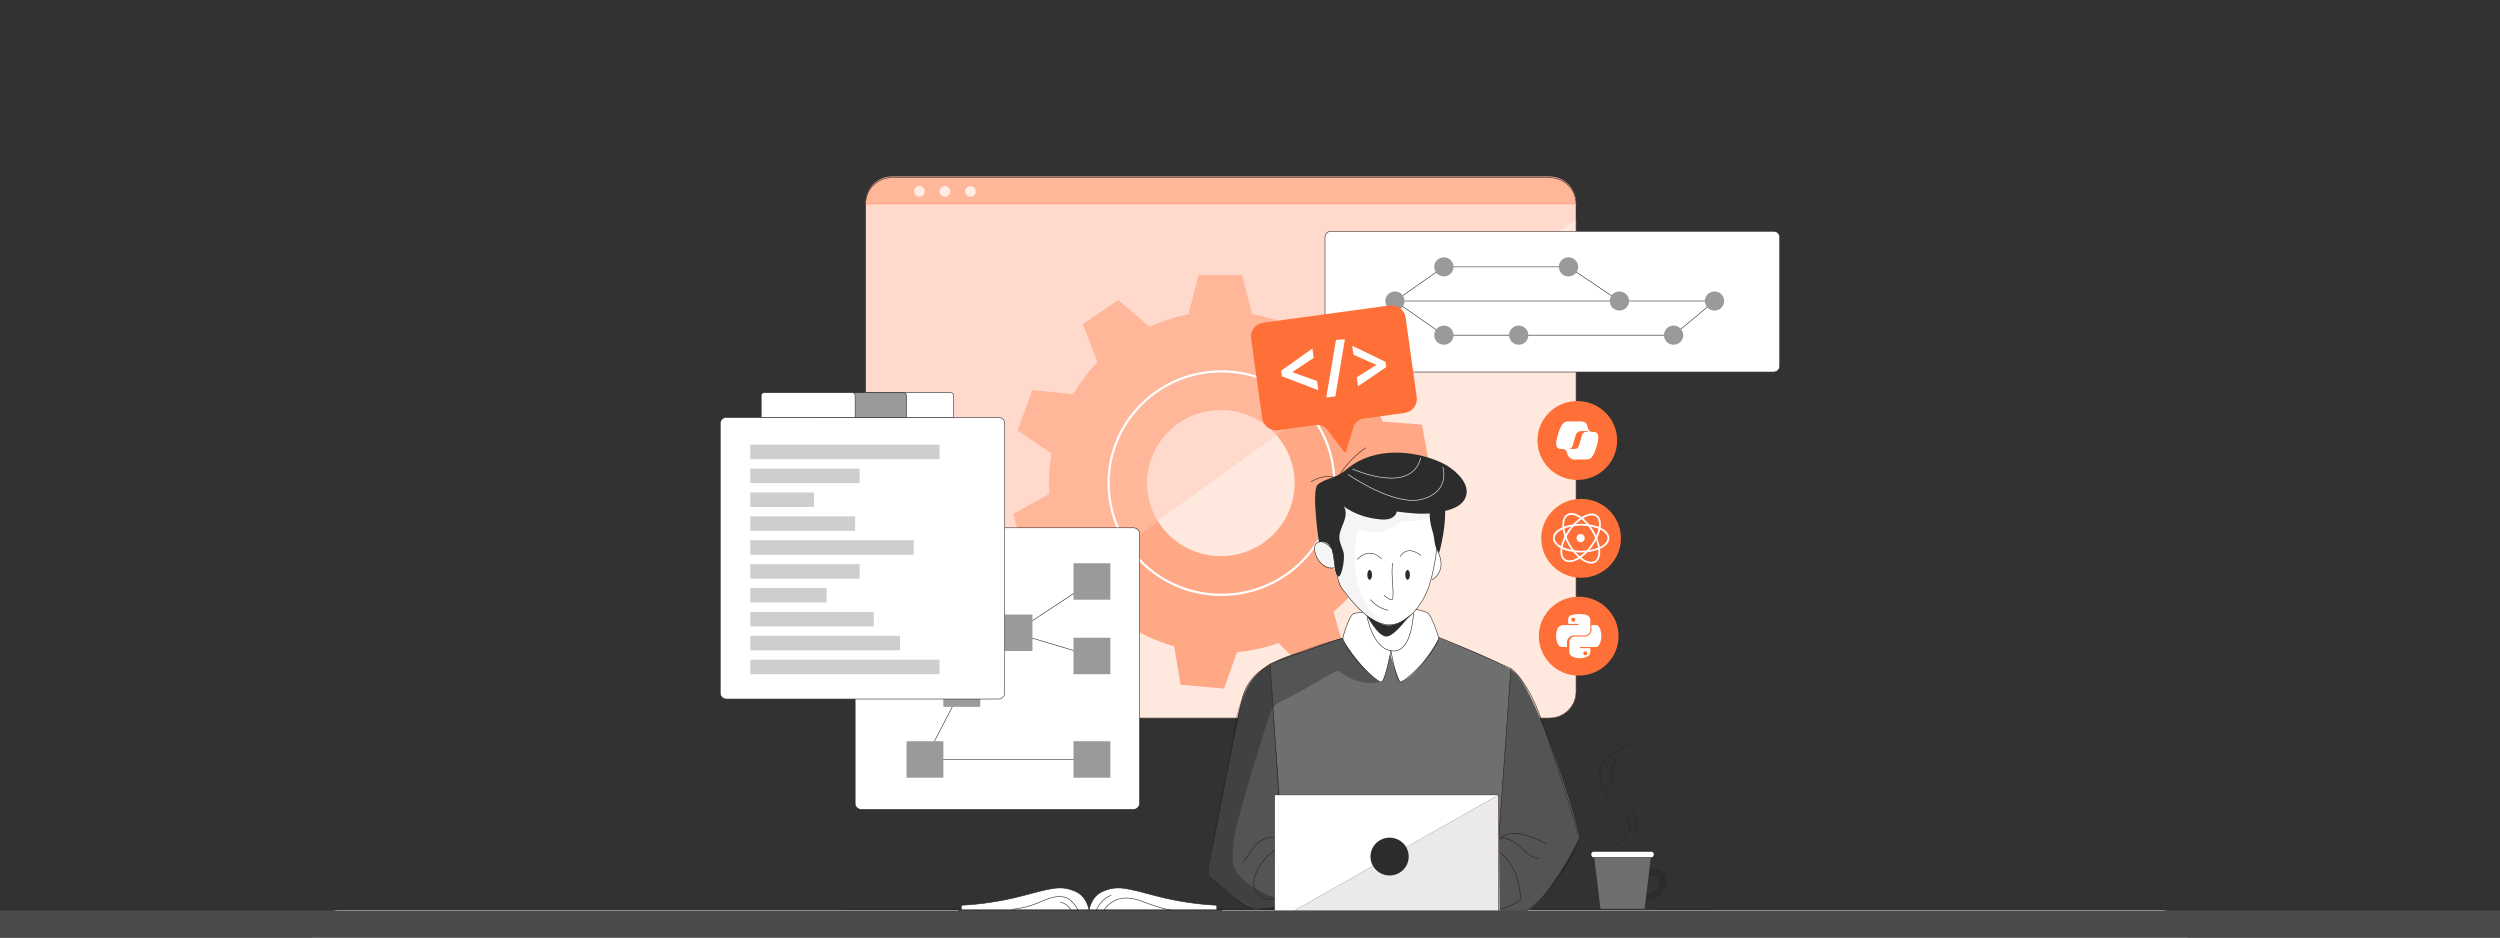 <svg width="1200" height="450" viewBox="0 0 1200 450" fill="none" xmlns="http://www.w3.org/2000/svg">
<rect x="0" y="0" width="1200" height="450" fill="#808080" stroke="none"/>
<g clip-path="url(#clip0_11227_21776)">
<rect width="1200" height="450" fill="#323232"/>
<g clip-path="url(#clip1_11227_21776)">
<path d="M1050.1 -0.006H149.901V450.007H1050.1V-0.006Z" fill="#323232"/>
<path d="M163.182 436.818H1036.77C1044.12 436.818 1050.08 442.721 1050.08 449.989H149.876C149.876 442.721 155.839 436.818 163.182 436.818Z" fill="white"/>
<path d="M756.515 97.861V332.069C756.515 339.03 750.813 344.674 743.768 344.674H428.209C426.983 344.674 425.79 344.5 424.67 344.177C419.355 342.662 415.476 337.817 415.476 332.069V97.861C415.476 90.886 421.177 85.243 428.209 85.243H743.768C750.813 85.243 756.515 90.886 756.515 97.861Z" fill="#FFDACC"/>
<path d="M756.515 105.1V332.067C756.515 339.028 750.813 344.672 743.768 344.672H428.209C426.983 344.672 425.79 344.498 424.67 344.175L756.515 105.098V105.1Z" fill="#FFB699"/>
<path opacity="0.9" d="M756.515 105.1V332.067C756.515 339.028 750.813 344.672 743.768 344.672H428.209C426.983 344.672 425.79 344.498 424.67 344.175L756.515 105.098V105.1Z" fill="#FFEDE5"/>
<path d="M669.046 231.884L686.231 224.204L682.562 203.85L663.626 202.345C661.242 196.065 658.04 190.109 654.105 184.652L660.051 174.682L663.86 168.288L649.116 153.796L632.598 163.614C623.112 157.137 612.341 152.744 600.995 150.721L596.242 131.986H575.353L570.459 150.86C564.021 152.132 557.747 154.133 551.755 156.816L536.789 144.048L519.709 155.565L526.812 173.814C522.29 178.45 518.389 183.632 515.177 189.23L495.514 187.263L488.447 206.693L504.698 217.622C503.904 222.178 503.518 226.804 503.542 231.429C503.413 233.337 503.413 235.245 503.542 237.153L486.357 246.706L491.813 266.598H511.217C513.074 270.564 515.258 274.358 517.736 277.979C518.997 279.828 520.341 281.635 521.755 283.38L513.39 300.519L529.419 313.83L544.887 302.358C550.775 305.722 557.048 308.349 563.592 310.177L566.699 328.692L587.517 330.52L593.766 313.057C600.577 312.376 607.296 310.906 613.756 308.675L626.98 321.755L645.088 311.417L640.1 293.585C645.356 289.224 650.042 284.206 654.037 278.679L672.38 281.939L681.213 263.229L666.797 251.722C668.352 245.223 669.111 238.572 669.051 231.889L669.046 231.884ZM621.428 231.884C621.428 251.255 605.563 266.959 585.994 266.959C573.261 266.959 562.091 260.311 555.842 250.317C552.489 244.961 550.561 238.636 550.561 231.884C550.561 212.524 566.426 196.819 585.994 196.819C595.737 196.819 604.559 200.715 610.973 207.008C611.615 207.644 612.233 208.291 612.806 208.975C618.132 215.07 621.382 222.991 621.428 231.665V231.884Z" fill="#FFB699"/>
<path opacity="0.2" d="M666.793 251.716L681.208 263.222L672.376 281.933L654.033 278.673C650.038 284.202 645.352 289.22 640.096 293.579L645.084 311.41L626.976 321.749L613.752 308.669C607.292 310.9 600.573 312.37 593.762 313.051L587.513 330.514L566.695 328.686L563.588 310.17C557.044 308.343 550.771 305.718 544.883 302.351L529.415 313.823L513.386 300.513L521.751 283.373C520.337 281.629 518.995 279.822 517.732 277.973L555.84 250.31C562.089 260.302 573.26 266.953 585.993 266.953C605.562 266.953 621.426 251.248 621.426 231.877V231.658C621.38 222.984 618.133 215.064 612.804 208.968L660.047 174.679L654.101 184.649C658.036 190.108 661.238 196.062 663.622 202.341L682.558 203.846L686.227 224.2L669.042 231.88C669.101 238.563 668.34 245.214 666.788 251.713L666.793 251.716Z" fill="#FF7038"/>
<path d="M756.518 97.326V97.962H415.481V97.326C415.481 90.352 421.183 84.708 428.215 84.708H743.774C750.819 84.708 756.52 90.352 756.52 97.326H756.518Z" fill="#FFB699"/>
<path d="M756.516 97.861V332.069C756.516 339.03 750.814 344.674 743.769 344.674H428.21C421.178 344.674 415.477 339.03 415.477 332.069V97.861C415.477 90.886 421.178 85.243 428.21 85.243H743.769C750.814 85.243 756.516 90.886 756.516 97.861Z" stroke="#2E201A" stroke-width="0.27" stroke-linecap="round" stroke-linejoin="round"/>
<path d="M415.481 97.86H756.518" stroke="#FF9166" stroke-width="0.27" stroke-linecap="round" stroke-linejoin="round"/>
<path d="M443.911 91.872C443.911 93.285 442.753 94.429 441.328 94.429C439.902 94.429 438.744 93.283 438.744 91.872C438.744 90.461 439.902 89.314 441.328 89.314C442.753 89.314 443.911 90.461 443.911 91.872Z" fill="#FFEDE5"/>
<path d="M456.155 91.872C456.155 93.285 454.997 94.429 453.572 94.429C452.146 94.429 450.988 93.283 450.988 91.872C450.988 90.461 452.146 89.314 453.572 89.314C454.997 89.314 456.155 90.461 456.155 91.872Z" fill="#FFEDE5"/>
<path d="M468.401 91.872C468.401 93.285 467.243 94.429 465.818 94.429C464.392 94.429 463.234 93.283 463.234 91.872C463.234 90.461 464.392 89.314 465.818 89.314C467.243 89.314 468.401 90.461 468.401 91.872Z" fill="#FFEDE5"/>
<path d="M640.469 231.89C640.469 261.506 616.214 285.515 586.296 285.515C556.378 285.515 532.123 261.506 532.123 231.89C532.123 202.273 556.378 178.264 586.296 178.264C616.082 178.264 640.28 202.065 640.469 231.55V231.89Z" stroke="white" stroke-width="1.08" stroke-miterlimit="10"/>
<path d="M851.337 111H638.943C637.318 111 636.001 112.304 636.001 113.913V175.67C636.001 177.279 637.318 178.583 638.943 178.583H851.337C852.962 178.583 854.279 177.279 854.279 175.67V113.913C854.279 112.304 852.962 111 851.337 111Z" fill="white" stroke="#2E201A" stroke-width="0.27" stroke-miterlimit="10"/>
<path d="M674.208 144.488H822.962" stroke="#2E201A" stroke-width="0.27" stroke-miterlimit="10"/>
<path d="M669.57 144.488L693.064 128.097H752.889L777.303 144.488" stroke="#2E201A" stroke-width="0.27" stroke-miterlimit="10"/>
<path d="M781.94 144.488C781.94 147.024 779.864 149.079 777.302 149.079C774.74 149.079 772.665 147.024 772.665 144.488C772.665 141.952 774.74 139.897 777.302 139.897C779.864 139.897 781.94 141.952 781.94 144.488Z" fill="#999B9B"/>
<path d="M693.063 132.688C695.625 132.688 697.701 130.632 697.701 128.097C697.701 125.561 695.625 123.506 693.063 123.506C690.502 123.506 688.426 125.561 688.426 128.097C688.426 130.632 690.502 132.688 693.063 132.688Z" fill="#999B9B"/>
<path d="M757.526 128.097C757.526 130.633 755.45 132.688 752.889 132.688C750.327 132.688 748.251 130.633 748.251 128.097C748.251 125.561 750.327 123.506 752.889 123.506C755.45 123.506 757.526 125.561 757.526 128.097Z" fill="#999B9B"/>
<path d="M669.57 144.488L693.064 160.88H803.334L822.962 144.488" stroke="#2E201A" stroke-width="0.27" stroke-miterlimit="10"/>
<path d="M733.621 160.88C733.621 163.416 731.545 165.471 728.983 165.471C726.421 165.471 724.345 163.416 724.345 160.88C724.345 158.344 726.421 156.29 728.983 156.29C731.545 156.29 733.621 158.344 733.621 160.88Z" fill="#999B9B"/>
<path d="M697.699 160.88C697.699 163.416 695.623 165.471 693.061 165.471C690.5 165.471 688.424 163.416 688.424 160.88C688.424 158.344 690.5 156.29 693.061 156.29C695.623 156.29 697.699 158.344 697.699 160.88Z" fill="#999B9B"/>
<path d="M807.968 160.88C807.968 163.416 805.892 165.471 803.331 165.471C800.769 165.471 798.693 163.416 798.693 160.88C798.693 158.344 800.769 156.29 803.331 156.29C805.892 156.29 807.968 158.344 807.968 160.88Z" fill="#999B9B"/>
<path d="M822.961 149.079C825.523 149.079 827.599 147.024 827.599 144.488C827.599 141.953 825.523 139.897 822.961 139.897C820.4 139.897 818.324 141.953 818.324 144.488C818.324 147.024 820.4 149.079 822.961 149.079Z" fill="#999B9B"/>
<path d="M674.208 144.488C674.208 147.024 672.132 149.079 669.57 149.079C667.008 149.079 664.933 147.024 664.933 144.488C664.933 141.952 667.008 139.897 669.57 139.897C672.132 139.897 674.208 141.952 674.208 144.488Z" fill="#999B9B"/>
<path d="M544.064 253.35H413.402C411.777 253.35 410.46 254.654 410.46 256.262V385.605C410.46 387.214 411.777 388.518 413.402 388.518H544.064C545.689 388.518 547.007 387.214 547.007 385.605V256.262C547.007 254.654 545.689 253.35 544.064 253.35Z" fill="white" stroke="#2E201A" stroke-width="0.27" stroke-miterlimit="10"/>
<path d="M461.663 330.52L443.979 364.542H524.136" stroke="#2E201A" stroke-width="0.27" stroke-linecap="round" stroke-linejoin="round"/>
<path d="M524.137 279.107L486.726 303.724L524.137 314.864" stroke="#2E201A" stroke-width="0.27" stroke-linecap="round" stroke-linejoin="round"/>
<path d="M532.979 270.354H515.292V287.862H532.979V270.354Z" fill="#999B9B"/>
<path d="M532.979 306.11H515.292V323.619H532.979V306.11Z" fill="#999B9B"/>
<path d="M495.568 294.97H477.881V312.479H495.568V294.97Z" fill="#999B9B"/>
<path d="M470.507 321.768H452.82V339.276H470.507V321.768Z" fill="#999B9B"/>
<path d="M452.823 355.789H435.136V373.297H452.823V355.789Z" fill="#999B9B"/>
<path d="M532.979 355.789H515.292V373.297H532.979V355.789Z" fill="#999B9B"/>
<path d="M479.324 200.371H348.662C347.037 200.371 345.72 201.675 345.72 203.284V332.627C345.72 334.235 347.037 335.539 348.662 335.539H479.324C480.949 335.539 482.267 334.235 482.267 332.627V203.284C482.267 201.675 480.949 200.371 479.324 200.371Z" fill="white" stroke="#2C2C2C" stroke-width="0.27" stroke-miterlimit="10"/>
<path d="M450.987 213.449H360.158V220.415H450.987V213.449Z" fill="#CECECE"/>
<path d="M412.633 224.917H360.158V231.884H412.633V224.917Z" fill="#CECECE"/>
<path d="M390.724 236.385H360.158V243.352H390.724V236.385Z" fill="#CECECE"/>
<path d="M410.46 247.851H360.158V254.818H410.46V247.851Z" fill="#CECECE"/>
<path d="M438.569 259.318H360.158V266.285H438.569V259.318Z" fill="#CECECE"/>
<path d="M412.633 270.785H360.158V277.752H412.633V270.785Z" fill="#CECECE"/>
<path d="M396.768 282.251H360.158V289.217H396.768V282.251Z" fill="#CECECE"/>
<path d="M419.433 293.719H360.158V300.685H419.433V293.719Z" fill="#CECECE"/>
<path d="M432.023 305.185H360.158V312.152H432.023V305.185Z" fill="#CECECE"/>
<path d="M450.987 316.655H360.158V323.622H450.987V316.655Z" fill="#CECECE"/>
<path d="M414.024 188.492H456.333C457.099 188.492 457.723 189.109 457.723 189.868V200.373H412.634V189.868C412.634 189.109 413.257 188.492 414.024 188.492Z" fill="white" stroke="#2C2C2C" stroke-width="0.27" stroke-miterlimit="10"/>
<path d="M391.525 188.492H433.742C434.535 188.492 435.178 189.128 435.178 189.914V200.373H390.089V189.914C390.089 189.128 390.731 188.492 391.525 188.492Z" fill="#999B9B" stroke="#2C2C2C" stroke-width="0.27" stroke-miterlimit="10"/>
<path d="M366.714 188.492H409.115C409.857 188.492 410.459 189.088 410.459 189.823V200.373H365.37V189.823C365.37 189.088 365.972 188.492 366.714 188.492Z" fill="white" stroke="#2C2C2C" stroke-width="0.27" stroke-miterlimit="10"/>
<path d="M796.582 436.292H821.4" stroke="#2E201A" stroke-width="0.27" stroke-linecap="round" stroke-linejoin="round"/>
<path d="M405.575 436.292H783.521" stroke="#2E201A" stroke-width="0.27" stroke-linecap="round" stroke-linejoin="round"/>
<path d="M789.765 421.9C789.765 421.9 794.168 418.341 796.26 422.234C798.069 425.601 793.739 429.366 788.807 429.363V432.207C788.807 432.207 799.378 432.485 800.201 423.672C801.024 414.859 789.768 417.29 789.768 417.29V421.9H789.765Z" fill="#2C2C2C"/>
<path d="M789.404 436.24H768.227L765.052 409.917H792.589L789.404 436.24Z" fill="#6E6F6F"/>
<path d="M792.54 408.655H765.092C764.291 408.655 763.642 409.298 763.642 410.09V410.229C763.642 411.022 764.291 411.664 765.092 411.664H792.54C793.34 411.664 793.989 411.022 793.989 410.229V410.09C793.989 409.298 793.34 408.655 792.54 408.655Z" fill="white" stroke="#2E201A" stroke-width="0.27" stroke-linecap="round" stroke-linejoin="round"/>
<path d="M775.215 405.788C775.215 405.788 784.957 400.005 781.78 393.367C778.603 386.73 767.854 382.358 767.854 372.03C767.854 363.137 777.41 359.842 783.648 356.28" stroke="#2E201A" stroke-width="0.27" stroke-linecap="round" stroke-linejoin="round"/>
<path d="M778.421 362.567C775.889 364.27 774.081 366.993 773.508 369.969C772.936 372.946 773.605 376.137 775.328 378.641" stroke="#2E201A" stroke-width="0.27" stroke-linecap="round" stroke-linejoin="round"/>
<path d="M783.723 388.807C785.653 392.452 786.201 396.794 785.234 400.797" stroke="#2E201A" stroke-width="0.27" stroke-linecap="round" stroke-linejoin="round"/>
<path d="M522.874 437.861C522.874 437.861 522.432 430.309 515.702 427.65C508.972 424.991 505.374 426.09 490.351 430.09C480.884 432.54 471.188 434.029 461.413 434.531V437.861H522.874Z" fill="white" stroke="#2E201A" stroke-width="0.27" stroke-linecap="round" stroke-linejoin="round"/>
<path d="M522.627 437.861C522.627 437.861 523.07 430.309 529.799 427.65C536.529 424.991 540.114 426.09 555.15 430.09C564.614 432.54 574.305 434.029 584.077 434.531V437.861H522.627Z" fill="white" stroke="#2E201A" stroke-width="0.27" stroke-linecap="round" stroke-linejoin="round"/>
<path d="M586.578 436.532H459.847V438.972H586.578V436.532Z" fill="#2C2C2C"/>
<path d="M525.903 437.727C527.088 434.167 529.88 431.166 533.365 429.705" stroke="#2E201A" stroke-width="0.27" stroke-linecap="round" stroke-linejoin="round"/>
<path d="M529.738 437.195C531.498 434.13 534.667 431.896 538.171 431.258C542.364 430.491 546.626 431.92 550.578 433.508C554.53 435.095 561.395 437.185 565.657 437.198" stroke="#2E201A" stroke-width="0.27" stroke-linecap="round" stroke-linejoin="round"/>
<path d="M485.854 436.501C490.046 436.06 494.173 435.036 498.079 433.468C500.49 432.5 502.83 431.322 505.357 430.713C507.884 430.103 510.699 430.127 512.918 431.466C513.933 432.078 514.778 432.936 515.518 433.858C516.519 435.103 517.348 436.485 517.98 437.949" stroke="#2E201A" stroke-width="0.27" stroke-linecap="round" stroke-linejoin="round"/>
<path d="M509.028 433.106C510.394 433.248 511.633 434.01 512.597 434.98C513.561 435.95 514.281 437.123 514.997 438.283" stroke="#2E201A" stroke-width="0.27" stroke-linecap="round" stroke-linejoin="round"/>
<path d="M618.865 432.907C618.865 432.907 611.927 436.295 604.082 436.295C596.238 436.295 580.246 420.232 580.246 420.232C580.246 420.232 579.666 418.498 580.913 412.029C582.16 405.559 593.892 346.177 593.892 346.177C593.892 346.177 595.28 332.359 603.213 323.878C611.147 315.393 626.715 312.379 626.715 312.379C626.715 312.379 661.157 297.53 680.469 302.115C699.808 309.707 720.839 317.411 727.877 323.386C734.914 329.361 752.21 377.29 758.203 401.938C758.203 401.938 745 429.703 732.693 437.505C720.386 445.308 690.649 442.759 690.649 442.759L618.865 432.909V432.907Z" fill="#6E6F6F"/>
<path opacity="0.3" d="M614.494 384.65L609.519 319.208C609.519 319.208 599.064 322.775 596.478 334.477C593.892 346.176 578.337 418.224 580.246 420.234C582.154 422.24 592.334 430.845 592.334 430.845C592.334 430.845 603.283 440.115 614.494 434.575C625.705 429.038 614.494 384.65 614.494 384.65Z" fill="#161616"/>
<path opacity="0.3" d="M663.934 325.269C663.35 327.227 660.872 327.85 658.81 327.879C652.936 327.962 647.056 325.838 642.616 322.03C641.793 321.324 627.186 330.255 625.501 331.15C622.853 332.558 620.251 334.116 617.551 335.423C615.025 336.647 612.649 337.256 611 339.733C609.826 341.5 609.186 343.552 608.562 345.575C605.023 357.055 601.284 368.505 598.064 380.068C595.275 390.072 591.512 401.157 591.674 411.659C591.685 412.409 591.712 413.16 591.836 413.903C594.058 427.328 618.866 432.905 618.866 432.905C618.866 432.905 610.101 438.218 604.084 436.294C598.067 434.37 584.094 426.422 579.681 418.999L591.836 356.039C591.836 356.039 591.685 325.744 613.767 316.688C635.848 307.632 644.527 306.317 644.527 306.317L663.936 325.271L663.934 325.269Z" fill="#161616"/>
<path opacity="0.3" d="M745.438 424.237C745.438 424.237 755.08 413.684 758.203 401.935C758.203 401.935 743.413 353.696 739.609 344.675C735.806 335.653 729.576 325.336 725.219 320.932L718.16 420.231L716.675 441.123C716.675 441.123 724.576 441.457 730.126 438.875C735.676 436.294 745.438 424.237 745.438 424.237Z" fill="#161616"/>
<path d="M716.675 441.119L725.219 320.931C725.219 320.931 683.847 301.79 673.054 300.011C662.262 298.231 609.649 318.705 609.649 318.705L617.294 433.998" stroke="#2E201A" stroke-width="0.27" stroke-linecap="round" stroke-linejoin="round"/>
<path d="M642.09 241.308L637.838 261.478C637.838 261.478 632.396 257.673 631.238 261.975C630.08 266.277 633.624 272.194 640.468 272.522C640.468 272.522 642.33 281.653 648.388 287.861C654.445 294.068 657.434 296.444 657.434 296.444C657.434 296.444 659.825 311.758 667.635 312.341C675.444 312.923 676.978 305.954 678.557 296.278C678.557 296.278 685.308 284.681 687.279 278.412C687.279 278.412 695.569 272.691 690.038 264.337C690.038 264.337 692.775 244.381 688.021 241.006C683.265 237.629 650.385 239.371 642.09 241.308Z" fill="white"/>
<path d="M667.322 313.942C667.322 313.942 664.693 327.02 663.065 327.354C661.437 327.688 654.964 321.569 649.311 313.942C643.658 306.316 644.528 306.316 644.528 306.316C644.528 306.316 647.149 296.316 649.311 294.855C651.473 293.393 659.234 293.583 659.234 293.583L676.265 292.939C676.265 292.939 681.983 292.137 685.438 294.371C688.893 296.608 690.648 306.316 690.648 306.316C690.648 306.316 680.474 324.955 672.111 327.354C672.111 327.354 669.498 321.417 667.319 313.942H667.322Z" fill="white"/>
<path d="M611.516 412.143L613.764 380.776" stroke="#2E201A" stroke-width="0.27" stroke-miterlimit="10"/>
<path d="M690.647 247.101C690.647 247.101 680.983 250.807 672.437 250.096C672.437 250.096 663.407 259.099 651.856 253.747C651.856 253.747 641.436 281.679 665.324 299.949C665.324 299.949 646.149 293.835 640.464 272.522C640.464 272.522 633.675 273.572 631.235 263.508C631.235 263.508 629.272 259.636 638.229 259.612L637.835 240.177L660.851 244.744L677.363 242.358L690.647 247.101Z" fill="#F5F5F5"/>
<path d="M690.647 247.101C690.647 247.101 680.983 250.807 672.437 250.096C672.437 250.096 663.407 259.099 651.856 253.747C651.856 253.747 643.436 283.651 664.349 299.447C664.349 299.447 645.391 292.937 640.464 272.522C640.464 272.522 633.718 271.811 631.235 263.508C631.235 263.508 629.272 259.636 638.229 259.612L637.835 240.177L660.851 244.744L677.363 242.358L690.647 247.101Z" fill="#F5F5F5"/>
<path d="M664.351 285.814C665.104 286.413 665.892 286.969 666.71 287.479C667.242 287.81 668.046 288.083 668.424 287.594C668.57 287.404 668.594 287.153 668.608 286.915C668.95 281.394 667.652 275.828 668.446 270.35" stroke="#2E201A" stroke-width="0.27" stroke-linecap="round" stroke-linejoin="round"/>
<path d="M672.103 267.217C672.103 267.217 674.872 261.17 682.015 266.603" stroke="#2C2C2C" stroke-width="0.27" stroke-miterlimit="10"/>
<path d="M663.129 268.335C663.129 268.335 657.911 261.903 651.435 268.533" stroke="#2C2C2C" stroke-width="0.27" stroke-miterlimit="10"/>
<path d="M656.078 295.481C656.078 295.481 658.861 311.968 668.666 312.465C676.621 312.871 678.179 299.243 678.481 294.364" stroke="#2E201A" stroke-width="0.27" stroke-linecap="round" stroke-linejoin="round"/>
<path d="M639.184 263.314C639.184 263.314 634.86 258.203 631.928 260.701C628.997 263.197 633.389 274.188 640.467 272.52" stroke="#2E201A" stroke-width="0.27" stroke-linecap="round" stroke-linejoin="round"/>
<path d="M657.893 287.86C657.893 287.86 660.819 291.738 666.207 292.935" stroke="#2E201A" stroke-width="0.27" stroke-linecap="round" stroke-linejoin="round"/>
<path d="M657.434 278.291C658.054 278.291 658.557 277.234 658.557 275.931C658.557 274.628 658.054 273.572 657.434 273.572C656.813 273.572 656.311 274.628 656.311 275.931C656.311 277.234 656.813 278.291 657.434 278.291Z" fill="#2C2C2C"/>
<path d="M676.769 275.931C676.769 277.235 676.267 278.291 675.646 278.291C675.026 278.291 674.523 277.235 674.523 275.931C674.523 274.627 675.026 273.572 675.646 273.572C676.267 273.572 676.769 274.627 676.769 275.931Z" fill="#2C2C2C"/>
<path d="M667.632 312.34C667.632 312.34 664.905 327.019 663.062 327.35C661.218 327.681 647.27 315.135 644.524 306.312C644.524 306.312 647.48 294.784 650.164 294.367C651.451 294.167 652.92 293.977 654.099 293.833" stroke="#2E201A" stroke-width="0.27" stroke-linecap="round" stroke-linejoin="round"/>
<path d="M667.631 312.34C667.631 312.34 670.266 327.018 672.109 327.35C673.953 327.681 687.901 315.135 690.646 306.311C690.646 306.311 687.313 294.866 684.778 293.904C682.219 292.932 679.808 292.501 679.808 292.501" stroke="#2E201A" stroke-width="0.27" stroke-linecap="round" stroke-linejoin="round"/>
<path d="M641.801 276.223C643.591 279.294 645.821 268.45 644.876 265.032C644.244 262.747 643.002 260.596 642.894 258.231C642.776 255.602 644.069 253.146 645.005 250.682C645.942 248.219 646.49 245.285 645.03 243.085C650.129 246.773 656.232 248.75 662.522 249.306C664.131 249.448 665.799 249.472 667.314 248.916C668.828 248.36 670.172 247.112 670.429 245.533C676.322 246.276 682.169 247.04 688.054 246.249C692.986 245.587 700.655 244.349 703.192 239.366C706.904 232.079 697.34 224.519 691.703 221.972C678.039 215.799 659.682 214.76 647.376 224.439C646.069 225.467 644.833 226.595 643.418 227.472C640.7 229.158 634.521 230.462 632.361 232.808C629.454 235.964 633.101 260.345 633.101 260.345C633.101 260.345 637.836 258.173 639.798 265.43C641.129 270.353 639.984 273.116 641.801 276.226V276.223Z" fill="#2C2C2C"/>
<path d="M686.429 244.669C686.35 244.979 686.296 245.289 686.275 245.594C686.07 248.346 686.558 251.126 687.255 253.782C687.565 254.971 688.011 256.133 688.199 257.336C688.658 260.232 688.65 263.02 690.807 265.368C690.807 265.368 694.945 251.061 693.28 240.843C693.088 239.659 692.705 236.682 690.877 237.233C689.544 237.634 688.58 239.91 688.021 241.006C687.452 242.126 686.747 243.408 686.431 244.669H686.429Z" fill="#2C2C2C"/>
<path d="M629.407 231.25C631.213 229.943 636.542 227.407 642.089 229.564C647.31 220.128 655.516 214.96 655.516 214.96" stroke="#2E201A" stroke-width="0.27" stroke-linecap="round" stroke-linejoin="round"/>
<path d="M647.162 227.775C647.162 227.775 669.403 243.434 682.873 239.56C696.344 235.682 692.583 224.21 692.583 224.21" stroke="white" stroke-width="0.27" stroke-linecap="round" stroke-linejoin="round"/>
<path d="M649.309 225.138C649.309 225.138 677.237 237.853 681.934 219.866" stroke="white" stroke-width="0.27" stroke-linecap="round" stroke-linejoin="round"/>
<path d="M656.078 295.482C656.078 295.482 661.393 305.7 665.556 305.526C669.718 305.353 677.363 294.367 677.363 294.367C677.363 294.367 673.241 299.629 666.984 300.174C662.87 300.532 656.081 295.482 656.081 295.482H656.078Z" fill="#2C2C2C"/>
<path d="M611.753 407.91C610.925 409.029 609.723 409.748 608.725 410.694C605.904 413.366 603.407 417.182 602.262 420.891C601.706 422.687 601.585 424.678 602.3 426.417C603.669 429.739 608.025 433.181 611.516 431" stroke="#2E201A" stroke-width="0.27" stroke-linecap="round" stroke-linejoin="round"/>
<path d="M611.474 402C608.156 401.487 604.887 403.392 602.614 405.84C600.342 408.288 598.765 411.283 596.697 413.902" stroke="#2E201A" stroke-width="0.27" stroke-linecap="round" stroke-linejoin="round"/>
<path d="M611.22 435.769C607.19 436.592 601.764 436.156 598.066 434.371C595.388 433.078 593.067 431.181 590.769 429.299C587.897 426.945 585.025 424.591 582.153 422.239C580.768 421.104 579.229 419.492 579.801 417.806C579.801 417.806 594.211 342.607 596.476 334.479C599.092 325.094 609.649 318.71 609.649 318.71" stroke="#2E201A" stroke-width="0.27" stroke-linecap="round" stroke-linejoin="round"/>
<path d="M719.363 408.754C722.84 411.143 726.134 415.627 727.556 419.574C728.979 423.521 729.556 427.705 730.129 431.855C727.894 433.092 723.294 436.294 719.363 436.294" stroke="#2E201A" stroke-width="0.27" stroke-linecap="round" stroke-linejoin="round"/>
<path d="M719.85 402.464C723.346 401.55 726.812 403.902 729.449 406.35C732.087 408.797 734.816 411.646 738.412 412.025" stroke="#2E201A" stroke-width="0.27" stroke-linecap="round" stroke-linejoin="round"/>
<path d="M720.524 441.54C727.294 440.831 733.468 437.165 738.362 432.481C743.256 427.796 747.035 422.11 750.771 416.477C753.797 411.913 756.878 407.234 758.203 401.935C758.203 401.935 746.25 362.832 739.609 344.675C732.693 325.761 725.218 320.932 725.218 320.932" stroke="#2E201A" stroke-width="0.27" stroke-linecap="round" stroke-linejoin="round"/>
<path d="M719.85 402.465C726.013 397.337 735.466 401.492 742.096 404.923" stroke="#2E201A" stroke-width="0.27" stroke-linecap="round" stroke-linejoin="round"/>
<path d="M719.361 381.53H611.753V442.755H719.361V381.53Z" fill="white"/>
<path d="M719.851 442.756H611.214V445.955H719.851V442.756Z" fill="#2C2C2C"/>
<path d="M611.214 442.755L719.362 381.53L719.851 442.755H611.214Z" fill="#2E201A"/>
<path opacity="0.9" d="M611.214 442.755L719.362 381.53L719.851 442.755H611.214Z" fill="white"/>
<path d="M673.491 417.573C677.072 414.028 677.072 408.28 673.491 404.735C669.91 401.19 664.103 401.19 660.522 404.735C656.941 408.28 656.941 414.028 660.522 417.573C664.103 421.118 669.91 421.118 673.491 417.573Z" fill="#2C2C2C"/>
<path d="M719.361 381.53H611.753V442.755H719.361V381.53Z" stroke="#2E201A" stroke-width="0.27" stroke-linecap="round" stroke-linejoin="round"/>
<path d="M638.687 257.114C638.687 257.114 641.04 278.505 644.037 282.318C647.033 286.131 656.66 300.11 667.144 299.899C677.629 299.687 684.475 286.342 686.186 280.624C687.898 274.905 689.609 266.857 690.038 258.386" stroke="#2E201A" stroke-width="0.27" stroke-linecap="round" stroke-linejoin="round"/>
<path d="M687.279 278.412C687.279 278.412 695.056 274.436 690.038 264.337" stroke="#2E201A" stroke-width="0.27" stroke-linecap="round" stroke-linejoin="round"/>
<path d="M757.098 230.37C767.662 230.37 776.226 221.892 776.226 211.434C776.226 200.977 767.662 192.499 757.098 192.499C746.534 192.499 737.97 200.977 737.97 211.434C737.97 221.892 746.534 230.37 757.098 230.37Z" fill="#FF7038"/>
<path d="M761.725 203.915C761.461 203.025 760.637 202.416 759.703 202.416H759.08C759.08 202.416 757.19 202.958 757.007 203.949L755.951 209.636L756.213 208.749C756.475 207.859 758.238 206.924 758.238 206.924H761.814L763.315 207.827L764.762 207.375H764.333C763.396 207.375 762.573 206.766 762.311 205.876L761.728 203.915H761.725Z" fill="white"/>
<path d="M752.695 218.647C752.957 219.66 754.722 220.451 754.722 220.451H756.021C757.163 220.451 758.099 219.548 758.129 218.417L758.269 213.009L757.978 213.989C757.716 214.879 756.89 215.489 755.953 215.489H752.236L751.078 214.866L749.823 215.489H750.041C750.981 215.489 751.807 216.103 752.066 216.996L752.547 218.644H752.695V218.647Z" fill="white"/>
<path d="M759.632 202.416H752.297C750.203 202.416 748.945 205.157 748.108 207.899C747.114 211.148 745.816 215.491 749.574 215.491H752.74C753.685 215.491 754.516 214.871 754.778 213.97C755.523 211.378 756.282 208.791 757.051 206.205C757.437 204.917 757.758 203.813 758.25 203.124C758.525 202.739 758.987 202.416 759.632 202.416Z" fill="white"/>
<path d="M759.632 202.416H752.297C750.203 202.416 748.945 205.157 748.108 207.899C747.114 211.148 745.816 215.491 749.574 215.491H752.74C753.685 215.491 754.516 214.871 754.778 213.97C755.523 211.378 756.282 208.791 757.051 206.205C757.437 204.917 757.758 203.813 758.25 203.124C758.525 202.739 758.987 202.416 759.632 202.416Z" fill="white"/>
<path d="M754.568 220.449H761.9C763.995 220.449 765.253 217.707 766.09 214.966C767.083 211.719 768.381 207.374 764.624 207.374H761.452C760.507 207.374 759.681 207.994 759.422 208.892C758.674 211.484 757.918 214.073 757.149 216.66C756.763 217.945 756.444 219.052 755.95 219.741C755.675 220.126 755.214 220.449 754.568 220.449Z" fill="white"/>
<path d="M754.568 220.449H761.9C763.995 220.449 765.253 217.707 766.09 214.966C767.083 211.719 768.381 207.374 764.624 207.374H761.452C760.507 207.374 759.681 207.994 759.422 208.892C758.674 211.484 757.918 214.073 757.149 216.66C756.763 217.945 756.444 219.052 755.95 219.741C755.675 220.126 755.214 220.449 754.568 220.449Z" fill="white"/>
<path d="M674.132 197.707L654.361 200.406C651.923 200.74 649.907 202.448 649.194 204.778L645.574 216.627L637.551 205.959C636.18 204.137 633.915 203.196 631.642 203.506L613.459 205.989C610.014 206.459 606.837 204.073 606.362 200.66L601.041 162.424C600.566 159.011 602.974 155.863 606.419 155.393L667.092 147.107C670.536 146.636 673.713 149.022 674.188 152.435L679.509 190.672C679.984 194.084 677.576 197.232 674.132 197.702V197.707Z" fill="#D13B00"/>
<path d="M645.574 217.14C645.412 217.14 645.261 217.066 645.161 216.935L637.139 206.267C635.878 204.592 633.802 203.729 631.713 204.014L613.529 206.497C611.726 206.743 609.936 206.278 608.486 205.19C607.037 204.103 606.1 202.521 605.852 200.736L600.531 162.499C600.018 158.814 602.629 155.402 606.348 154.894L667.022 146.607C668.825 146.362 670.615 146.824 672.064 147.914C673.514 149.002 674.45 150.586 674.699 152.371L680.019 190.608C680.532 194.293 677.922 197.705 674.202 198.213L654.431 200.912C652.202 201.217 650.339 202.793 649.686 204.928L646.066 216.777C646.009 216.961 645.852 217.098 645.663 217.13C645.634 217.135 645.604 217.138 645.574 217.138V217.14Z" fill="#FF7038"/>
<path d="M632.813 187.341L615.355 180.639L614.964 177.914L629.938 167.313L630.578 171.776L620.284 178.632L632.173 182.897L632.81 187.341H632.813Z" fill="white"/>
<path d="M645.542 162.876L640.956 190.304L636.604 190.768L641.277 163.154L645.542 162.876Z" fill="white"/>
<path d="M651.236 181.101L660.679 175.147L649.686 170.3L649.065 165.965L665.017 173.685L665.378 176.211L651.857 185.419L651.236 181.103V181.101Z" fill="white"/>
<path d="M758.926 277.33C769.49 277.33 778.055 268.852 778.055 258.394C778.055 247.937 769.49 239.459 758.926 239.459C748.362 239.459 739.798 247.937 739.798 258.394C739.798 268.852 748.362 277.33 758.926 277.33Z" fill="#FF7038"/>
<path d="M760.652 258.337C760.652 259.422 759.783 260.285 758.706 260.264C757.634 260.242 756.765 259.35 756.762 258.27C756.762 257.191 757.626 256.327 758.698 256.343C759.772 256.36 760.649 257.252 760.652 258.337Z" fill="white"/>
<path d="M758.926 265.207C751.321 265.207 745.366 262.182 745.366 258.318C745.366 254.454 751.321 251.429 758.926 251.429C766.53 251.429 772.485 254.454 772.485 258.318C772.485 262.182 766.53 265.207 758.926 265.207ZM758.926 252.29C752.047 252.29 746.235 255.05 746.235 258.318C746.235 261.586 752.047 264.347 758.926 264.347C765.804 264.347 771.616 261.586 771.616 258.318C771.616 255.05 765.804 252.29 758.926 252.29Z" fill="white"/>
<path d="M753.319 269.84C752.39 269.84 751.551 269.605 750.846 269.108C749.283 268.01 748.676 265.821 749.132 262.943C749.572 260.172 750.954 257.059 753.022 254.176C755.09 251.292 757.603 248.975 760.103 247.65C762.697 246.274 764.983 246.122 766.546 247.22C769.729 249.456 768.773 256.014 764.371 262.152C760.945 266.93 756.585 269.84 753.322 269.84H753.319ZM764.085 247.356C763.048 247.356 761.833 247.709 760.513 248.412C758.132 249.676 755.722 251.902 753.732 254.678C751.74 257.454 750.412 260.439 749.993 263.082C749.591 265.618 750.072 267.513 751.351 268.41C754.043 270.302 759.679 267.208 763.663 261.658C767.645 256.105 768.736 249.817 766.044 247.925C765.504 247.546 764.843 247.359 764.087 247.359L764.085 247.356Z" fill="white"/>
<path d="M763.747 270.535C762.449 270.535 760.967 270.014 759.409 268.991C757.047 267.438 754.763 264.899 752.979 261.837C751.192 258.775 750.112 255.547 749.937 252.746C749.753 249.839 750.566 247.717 752.226 246.768C753.886 245.82 756.148 246.183 758.602 247.795C760.964 249.347 763.248 251.886 765.032 254.948C766.819 258.01 767.899 261.238 768.074 264.039C768.258 266.946 767.445 269.068 765.785 270.017C765.18 270.361 764.495 270.535 763.75 270.535H763.747ZM754.267 247.113C753.67 247.113 753.13 247.247 752.658 247.517C751.3 248.294 750.638 250.133 750.8 252.695C750.968 255.365 752.007 258.459 753.729 261.409C755.449 264.36 757.636 266.797 759.89 268.277C762.052 269.696 763.99 270.051 765.348 269.276C766.706 268.499 767.367 266.66 767.205 264.098C767.038 261.428 765.998 258.334 764.276 255.384C762.557 252.434 760.37 249.996 758.116 248.516C756.704 247.589 755.387 247.116 754.264 247.116L754.267 247.113Z" fill="white"/>
<path d="M757.781 324.288C768.345 324.288 776.909 315.81 776.909 305.352C776.909 294.895 768.345 286.417 757.781 286.417C747.216 286.417 738.652 294.895 738.652 305.352C738.652 315.81 747.216 324.288 757.781 324.288Z" fill="#FF7038"/>
<path d="M757.92 294.745C757.01 294.748 756.141 294.823 755.377 294.954C753.126 295.333 752.715 296.129 752.715 297.594V299.472H757.755V300.025H750.55C749.028 300.025 747.694 300.931 747.279 302.655C746.798 304.63 746.777 305.864 747.279 307.927C747.651 309.464 748.539 310.557 750.064 310.557H752.159V308.208C752.159 306.511 753.641 305.014 755.404 305.014H760.695C762.174 305.014 763.357 303.852 763.357 302.433V297.594C763.357 296.218 762.139 295.183 760.695 294.954C759.78 294.809 758.832 294.743 757.923 294.745H757.92ZM755.169 296.493C755.698 296.493 756.133 296.928 756.133 297.463C756.133 297.997 755.701 298.428 755.169 298.428C754.637 298.428 754.205 297.997 754.205 297.463C754.205 296.928 754.637 296.493 755.169 296.493Z" fill="white"/>
<path d="M763.911 300.026V302.346C763.911 304.096 762.412 305.568 760.704 305.568H755.793C754.414 305.568 753.272 306.757 753.272 308.15V312.986C753.272 314.363 754.46 315.172 755.793 315.568C757.389 316.041 758.919 316.126 760.83 315.568C762.099 315.196 763.352 314.451 763.352 312.986V311.108H758.312V310.555H765.781C767.231 310.555 767.768 309.504 768.273 307.925C768.794 306.3 768.772 304.737 768.273 302.653C767.914 301.151 767.231 300.023 765.781 300.023H763.911V300.026ZM760.938 312.618C761.47 312.618 761.902 313.048 761.902 313.582C761.902 314.117 761.47 314.552 760.938 314.552C760.407 314.552 759.975 314.117 759.975 313.582C759.975 313.048 760.407 312.618 760.938 312.618Z" fill="white"/>
</g>
<rect width="1200" height="13" transform="matrix(1 0 0 -1 0 450)" fill="#4A4A4A"/>
</g>
<defs>
<clipPath id="clip0_11227_21776">
<rect width="1200" height="450" fill="white"/>
</clipPath>
<clipPath id="clip1_11227_21776">
<rect width="900" height="450" fill="white" transform="translate(150)"/>
</clipPath>
</defs>
</svg>
